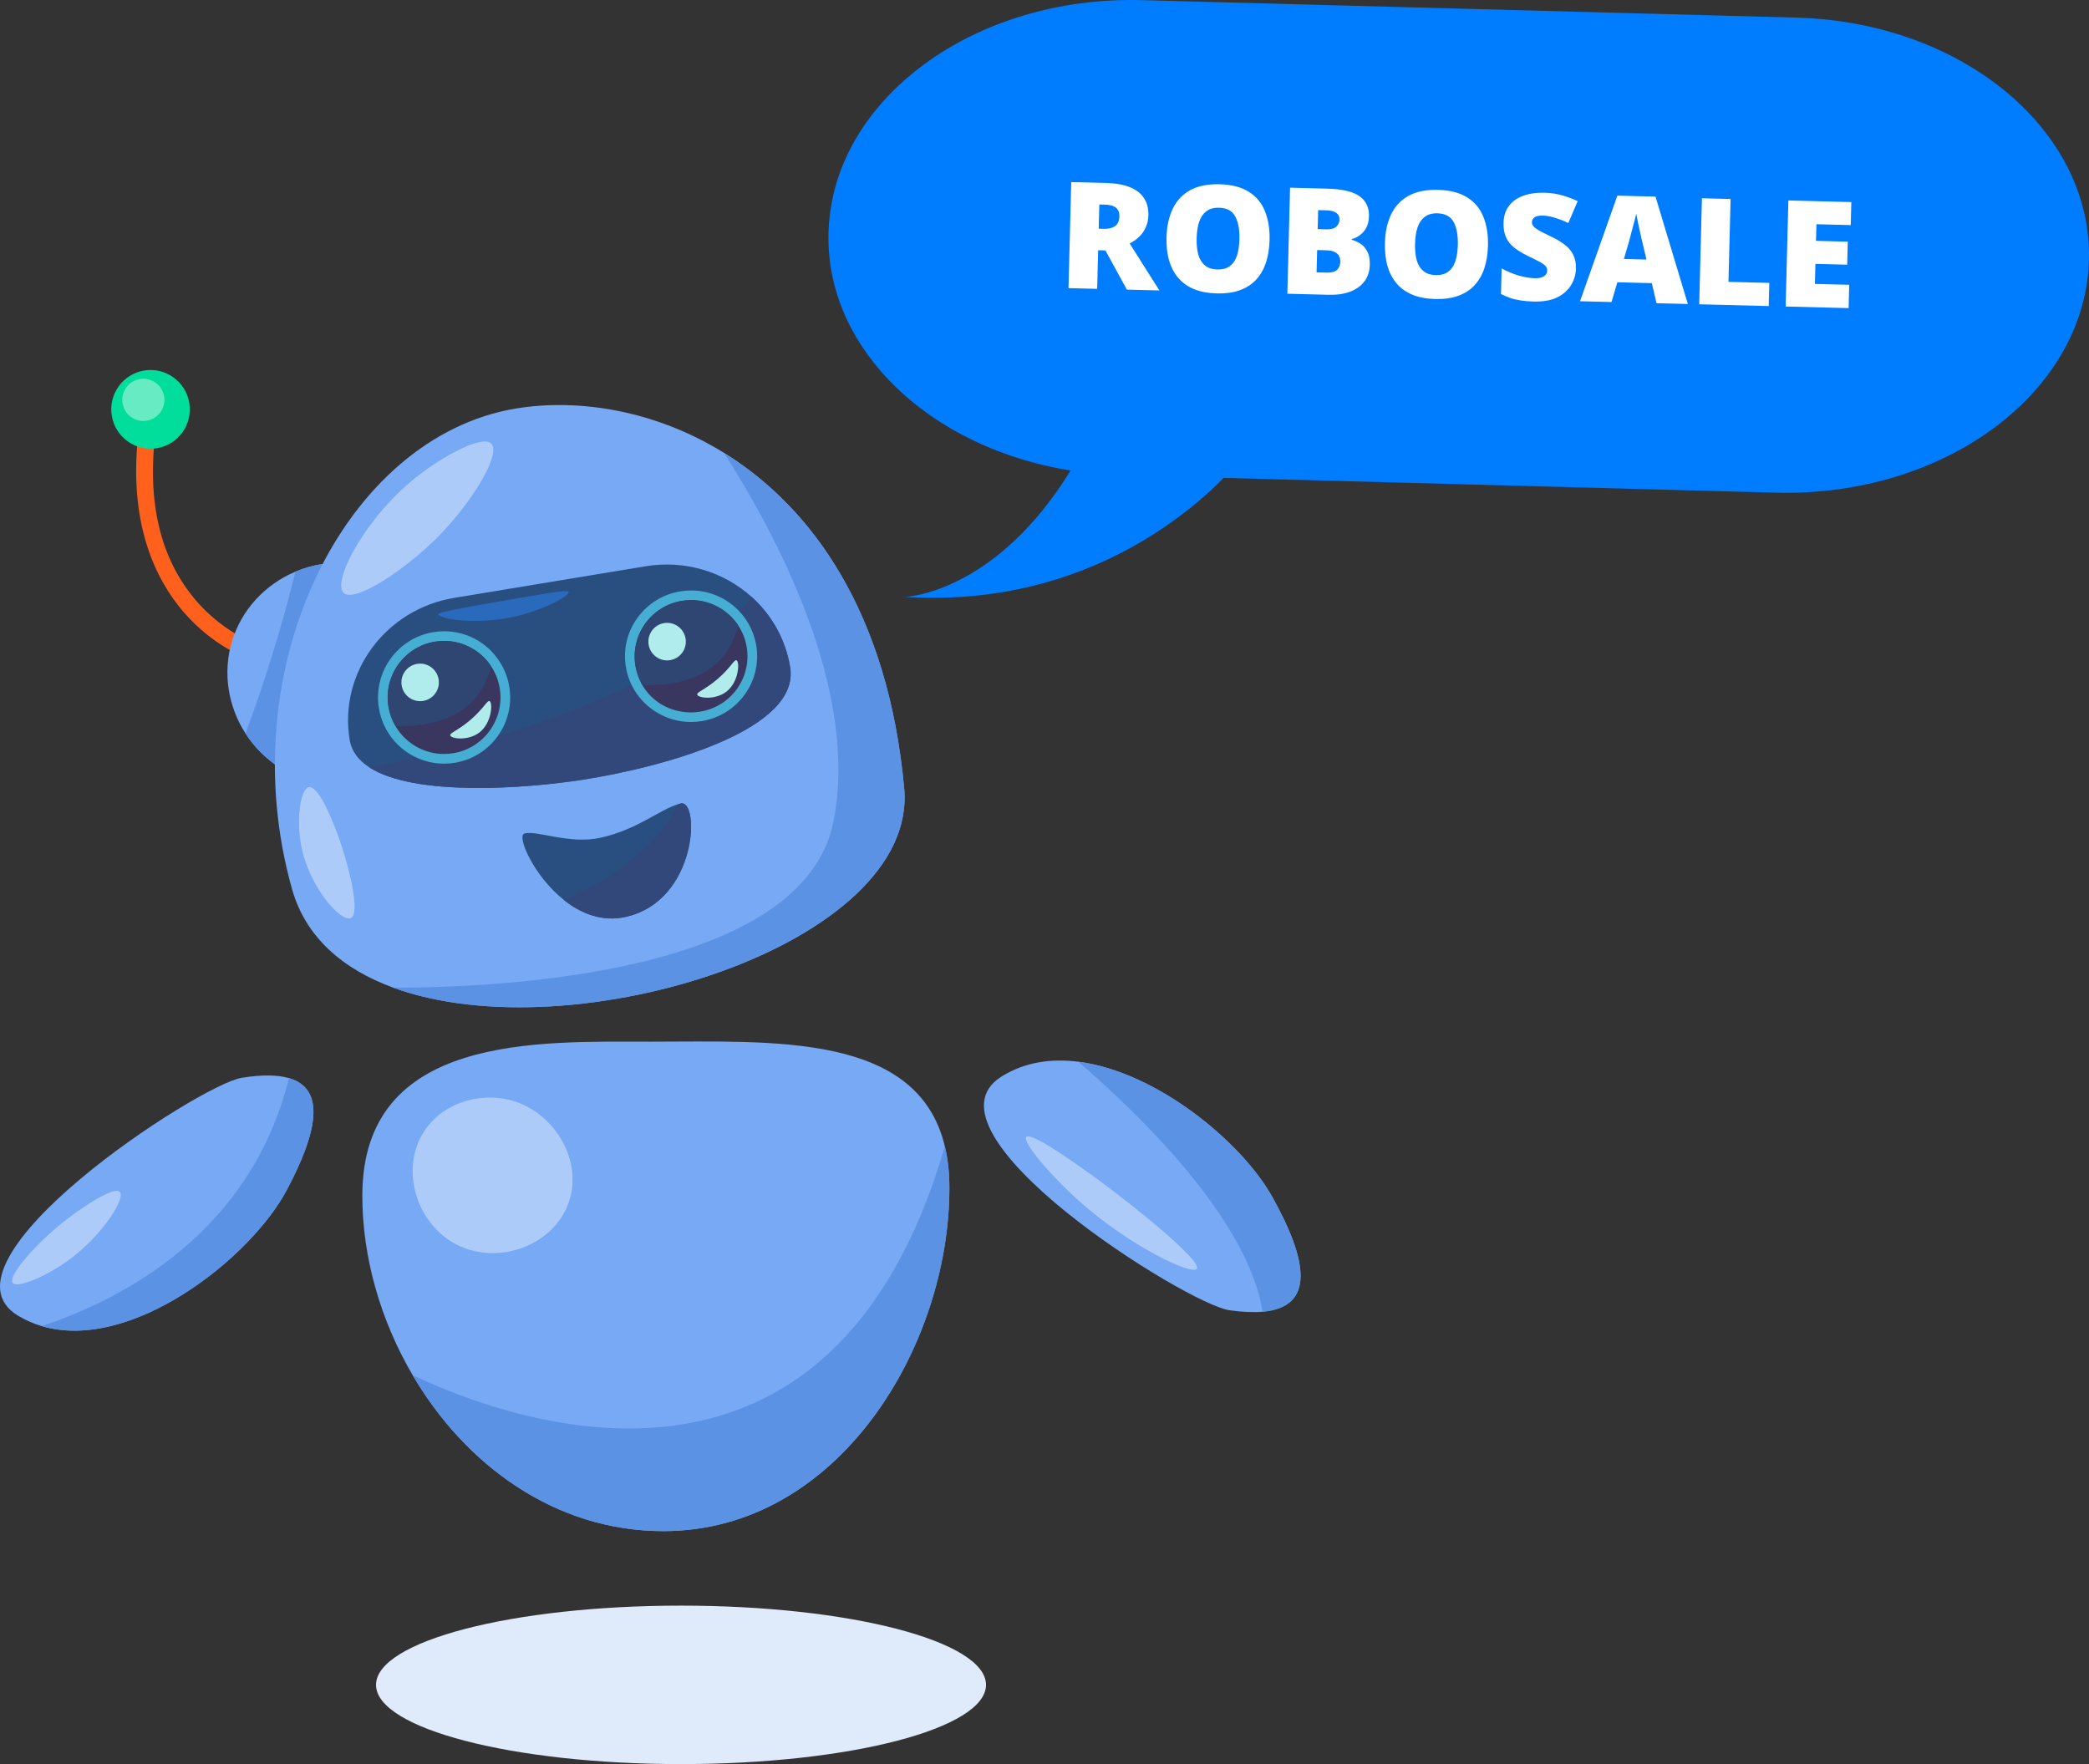 <svg xmlns="http://www.w3.org/2000/svg" width="450" height="380" viewBox="0 0 450 380" fill="none"><rect x="0" y="0" width="450" height="380" fill="#333333" stroke="none"/><path d="M53.237 141.778C52.942 141.675 45.945 139.226 39.56 131.843C33.717 125.084 27.305 112.739 29.936 92.279L33.541 92.746C31.578 108.011 34.485 120.311 42.182 129.312C47.923 136.022 54.35 138.309 54.415 138.33L53.237 141.778Z" fill="#FF611D"></path><path d="M62.247 232.232C70.258 234.569 68.367 243.975 61.758 256.374C53.864 271.185 28.176 291.33 8.996 285.657C8.99 285.657 8.99 285.657 8.99 285.657C7.243 285.136 5.554 284.41 3.933 283.439C-15.482 271.837 42.819 233.644 52.091 232.161C56.483 231.455 59.819 231.521 62.247 232.232Z" fill="#77A9F5"></path><path d="M62.248 232.232C70.258 234.569 68.367 243.975 61.758 256.374C53.864 271.185 28.177 291.33 8.996 285.657C26.145 279.959 53.97 265.738 62.248 232.232Z" fill="#5B92E4"></path><path d="M13.068 263.687C17.202 260.321 24.561 255.4 25.82 256.742C27.107 258.108 22.066 266.044 15.078 271.222C10.307 274.756 3.75 277.659 2.744 276.342C1.607 274.847 7.676 268.08 13.068 263.687Z" fill="white" fill-opacity="0.4"></path><path d="M204.511 255.891C204.511 289.885 180.707 329.816 142.887 329.816C119.452 329.816 100.166 315.439 88.892 296.223C81.96 284.422 78.05 270.797 78.05 257.551C78.05 222.723 115.989 224.383 140.031 224.383C166.401 224.383 197.703 222.359 203.54 246.96C204.179 249.615 204.511 252.58 204.511 255.891Z" fill="#77A9F5"></path><path d="M204.51 255.891C204.51 289.885 180.706 329.816 142.887 329.816C119.452 329.816 100.165 315.439 88.892 296.223C112.379 307.297 179.284 330.242 203.539 246.96C204.178 249.615 204.51 252.58 204.51 255.891Z" fill="#5B92E4"></path><path d="M91.145 244.045C86.233 252.072 89.707 263.492 98.144 267.976C107.06 272.717 119.191 268.468 122.506 259.045C125.655 250.098 119.587 240.069 110.891 237.253C103.918 234.998 95.23 237.372 91.145 244.045Z" fill="white" fill-opacity="0.4"></path><path d="M274.085 257.852C281.687 271.499 283.397 281.561 271.966 282.56C270.004 282.73 267.651 282.635 264.877 282.246C255.576 280.933 196.573 243.847 215.769 231.877C220.731 228.784 226.425 227.958 232.299 228.706C249.157 230.861 267.481 245.99 274.085 257.852Z" fill="#77A9F5"></path><path d="M274.086 257.852C281.688 271.498 283.397 281.561 271.967 282.56C270.658 273.741 263.545 255.817 232.3 228.706C249.158 230.861 267.481 245.99 274.086 257.852Z" fill="#5B92E4"></path><path d="M236.472 254.066C244.999 260.297 258.936 271.68 257.816 273.307C256.806 274.773 243.409 268.505 232.376 258.637C226.23 253.141 220.176 245.948 221.073 244.916C222.189 243.628 233.819 252.129 236.472 254.066Z" fill="white" fill-opacity="0.4"></path><path d="M59.215 164.648C56.649 162.803 54.518 160.536 52.885 157.997C49.121 152.166 47.94 144.924 49.963 138.182C52.016 131.34 57.116 125.869 63.649 123.131C65.495 122.351 67.46 121.79 69.504 121.484C78.526 147.311 59.215 164.648 59.215 164.648Z" fill="#77A9F5"></path><path d="M59.216 164.648C56.649 162.803 54.518 160.536 52.885 157.997C54.815 152.811 56.707 147.315 58.512 141.526C60.501 135.143 62.198 128.995 63.65 123.131C65.495 122.351 67.46 121.79 69.504 121.484C66.075 135.869 62.645 150.259 59.216 164.648Z" fill="#5B92E4"></path><path d="M194.772 169.801C197.846 203.432 123.6 226.967 84.722 212.755C73.921 208.808 65.849 201.937 62.923 191.569C49.463 143.88 74.256 94.088 111.147 87.994C124.52 85.789 141.067 88.324 155.94 97.536C175 109.328 191.328 132.067 194.772 169.801Z" fill="#77A9F5"></path><path d="M40.779 86.801C41.538 91.421 38.416 95.786 33.805 96.545C29.193 97.309 24.839 94.18 24.079 89.559C23.319 84.939 26.441 80.579 31.053 79.815C35.664 79.055 40.019 82.185 40.779 86.801Z" fill="#01DD9B"></path><path d="M170.207 143.707C171.304 150.375 164.673 155.689 155.656 159.682C146.16 163.893 134.018 166.639 125.468 167.968C113.229 169.868 89.31 171.635 79.534 165.281C77.242 163.79 75.728 161.853 75.32 159.372C74.132 152.15 76.059 145.115 80.137 139.573C84.216 134.041 90.447 130.007 97.861 128.78L139.061 121.98C147.679 120.555 156 123.247 161.92 128.586C166.19 132.439 169.212 137.662 170.207 143.707Z" fill="#294F81"></path><path d="M170.207 143.707C171.304 150.375 164.673 155.689 155.657 159.682C146.16 163.893 134.018 166.639 125.468 167.968C113.229 169.868 89.31 171.635 79.534 165.281C103.619 160.553 144.108 149.784 161.92 128.586C166.19 132.439 169.212 137.662 170.207 143.707Z" fill="#33487A"></path><path d="M194.772 169.801C197.845 203.432 123.6 226.967 84.722 212.755C107.051 212.78 173.058 210.034 179.563 176.878C185.157 148.368 166.884 114.576 155.939 97.536C174.999 109.328 191.328 132.067 194.772 169.801Z" fill="#5B92E4"></path><path d="M74.018 127.715C76.41 129.99 87.6 122.557 94.731 115.233C101.566 108.217 108.019 97.858 105.846 95.587C103.917 93.572 95.525 98.287 90.404 102.202C78.943 110.963 71.411 125.241 74.018 127.715Z" fill="white" fill-opacity="0.4"></path><path d="M64.914 182.337C66.662 191.169 73.463 198.704 75.558 197.767C77.758 196.784 75.079 186.334 73.06 180.681C72.481 179.059 68.937 169.133 66.555 169.57C64.681 169.913 63.782 176.618 64.914 182.337Z" fill="white" fill-opacity="0.4"></path><path d="M160.859 139.474C161.95 146.109 157.466 152.377 150.843 153.471C145.723 154.313 140.826 151.828 138.362 147.591C137.636 146.344 137.119 144.945 136.871 143.438C135.779 136.798 140.264 130.534 146.891 129.44C151.766 128.635 156.455 130.832 159.013 134.705C159.937 136.096 160.571 137.723 160.859 139.474Z" fill="#393760"></path><path d="M148.882 127.194C148.107 127.194 147.324 127.261 146.553 127.384C142.801 128 139.514 130.035 137.299 133.107C135.083 136.183 134.204 139.928 134.822 143.661C135.105 145.374 135.693 147.001 136.568 148.496C139.107 152.831 143.813 155.523 148.849 155.523C149.625 155.523 150.41 155.457 151.181 155.333C158.924 154.062 164.184 146.762 162.909 139.057C162.578 137.063 161.844 135.205 160.726 133.537C158.089 129.569 153.66 127.194 148.882 127.194ZM148.865 129.259C152.993 129.259 156.791 131.361 158.998 134.684C159.922 136.064 160.571 137.653 160.859 139.391C161.95 145.981 157.466 152.208 150.843 153.294C150.173 153.401 149.507 153.455 148.849 153.455C144.483 153.455 140.537 151.279 138.394 147.621C137.669 146.382 137.12 144.825 136.871 143.326C135.78 136.737 140.264 130.514 146.891 129.424C147.56 129.317 148.209 129.259 148.865 129.259Z" fill="#46AED2"></path><path d="M159.008 134.697C156.314 146.279 145.132 147.807 138.394 147.621C137.665 146.378 137.142 144.982 136.889 143.471C135.776 136.84 140.239 130.56 146.863 129.445C151.735 128.623 156.436 130.832 159.008 134.697Z" fill="#2F4572"></path><path d="M147.686 137.554C148.049 139.755 146.56 141.836 144.361 142.199C142.163 142.563 140.086 141.072 139.724 138.867C139.362 136.667 140.851 134.586 143.049 134.222C145.248 133.859 147.324 135.349 147.686 137.554Z" fill="#B1ECED"></path><path d="M158.654 142.236C159.377 142.567 159.179 146.898 156.474 148.991C154.07 150.849 150.405 150.383 150.197 149.627C150.044 149.07 151.829 148.616 154.556 146.279C157.427 143.818 158.15 142.005 158.654 142.236Z" fill="#B1ECED"></path><path d="M107.658 148.256C108.75 154.892 104.266 161.159 97.643 162.254C92.523 163.1 87.627 160.61 85.162 156.374C84.436 155.127 83.919 153.727 83.67 152.22C82.579 145.585 87.063 139.317 93.69 138.223C98.566 137.418 103.239 139.639 105.797 143.516C106.721 144.908 107.371 146.506 107.658 148.256Z" fill="#393760"></path><path d="M95.68 135.977C94.906 135.977 94.122 136.043 93.352 136.171C85.608 137.451 80.345 144.801 81.62 152.559C81.904 154.281 82.492 155.92 83.367 157.423C85.905 161.787 90.612 164.5 95.648 164.5C96.424 164.5 97.209 164.434 97.98 164.306C101.731 163.687 105.016 161.643 107.231 158.546C109.446 155.453 110.325 151.68 109.708 147.918C109.377 145.915 108.643 144.045 107.525 142.365C104.888 138.368 100.459 135.977 95.68 135.977ZM95.664 138.054C99.792 138.054 103.59 140.172 105.797 143.516C106.72 144.908 107.37 146.506 107.658 148.257C108.749 154.892 104.265 161.16 97.642 162.254C96.972 162.361 96.305 162.415 95.648 162.415C91.282 162.415 87.303 160.057 85.161 156.374C84.435 155.127 83.918 153.727 83.67 152.22C82.579 145.585 87.063 139.317 93.69 138.223C94.359 138.112 95.007 138.054 95.664 138.054Z" fill="#46AED2"></path><path d="M105.783 143.496C103.09 155.078 91.932 156.589 85.194 156.407C84.464 155.16 83.942 153.765 83.689 152.254C82.575 145.622 87.038 139.342 93.662 138.227C98.535 137.406 103.212 139.627 105.783 143.496Z" fill="#2F4572"></path><path d="M94.485 146.336C94.847 148.537 93.359 150.618 91.16 150.982C88.961 151.345 86.885 149.854 86.523 147.65C86.16 145.449 87.65 143.368 89.848 143.004C92.047 142.641 94.123 144.132 94.485 146.336Z" fill="#B1ECED"></path><path d="M105.453 151.019C106.177 151.349 105.978 155.68 103.274 157.774C100.87 159.632 97.204 159.165 96.996 158.41C96.844 157.852 98.629 157.398 101.356 155.061C104.227 152.6 104.95 150.787 105.453 151.019Z" fill="#B1ECED"></path><path d="M122.482 127.525C122.73 128.305 117.65 131.076 112.153 132.513C103.235 134.846 94.465 133.343 94.422 132.314C94.402 131.844 100.119 130.845 111.553 128.863C120.74 127.269 122.352 127.116 122.482 127.525Z" fill="#296ABD"></path><path d="M26.603 87.664C27.447 90.03 30.045 91.264 32.407 90.418C34.769 89.571 35.999 86.97 35.155 84.6C34.312 82.234 31.713 81.004 29.351 81.85C26.99 82.692 25.759 85.298 26.603 87.664Z" fill="white" fill-opacity="0.4"></path><path d="M134.794 197.503C129.722 198.647 125.16 196.789 121.506 193.89C114.949 188.696 111.316 180.145 112.917 179.575C115.41 178.699 122.562 181.99 129.456 180.438C137.377 178.654 142.092 174.393 146.107 173.22C146.286 173.167 146.462 173.121 146.637 173.08C150.773 172.151 150.357 194.001 134.794 197.503Z" fill="#294F81"></path><path d="M134.795 197.503C129.722 198.647 125.16 196.789 121.507 193.89C128.083 190.954 140.77 184.125 146.108 173.22C146.287 173.167 146.462 173.121 146.638 173.08C150.773 172.151 150.357 194.001 134.795 197.503Z" fill="#33487A"></path><path d="M263.595 102.942C254.395 112.28 231.298 130.864 194.863 128.586C194.863 128.586 197.355 128.524 201.317 127.195C208.37 124.836 220.079 118.475 230.62 101.349C214.615 98.795 200.814 91.665 191.443 81.829C191.443 81.829 191.443 81.829 191.443 81.829C182.847 72.832 177.974 61.556 178.497 49.458C179.109 35.316 186.965 22.727 199.169 13.788C211.372 4.84 227.918 -0.449 245.94 0.03L386.959 3.791C415.522 4.555 439.165 19.605 447.127 39.891C449.204 45.193 450.214 50.845 449.963 56.7C449.345 70.826 441.49 83.419 429.287 92.367C417.084 101.306 400.534 106.603 382.516 106.12H382.38L263.595 102.942Z" fill="#007CFF"></path><path d="M238.243 39.415C240.312 39.468 242.022 39.768 243.374 40.315C244.747 40.862 245.762 41.646 246.418 42.665C247.097 43.664 247.417 44.91 247.379 46.403C247.355 47.32 247.174 48.159 246.834 48.918C246.516 49.678 246.061 50.349 245.47 50.932C244.879 51.514 244.173 52.019 243.351 52.446L249.75 62.565L242.744 62.386L238.127 53.945L236.559 53.904L236.346 62.222L230.172 62.064L230.757 39.223L238.243 39.415ZM238.027 44.083L236.812 44.052L236.678 49.266L237.83 49.296C238.768 49.32 239.541 49.137 240.149 48.747C240.778 48.336 241.106 47.598 241.134 46.531C241.146 46.041 241.05 45.622 240.846 45.276C240.642 44.907 240.308 44.621 239.843 44.418C239.379 44.214 238.774 44.102 238.027 44.083ZM273.484 51.714C273.438 53.484 273.184 55.089 272.72 56.528C272.257 57.946 271.564 59.166 270.642 60.188C269.719 61.21 268.547 61.98 267.125 62.498C265.725 63.017 264.044 63.252 262.082 63.201C260.162 63.152 258.506 62.832 257.113 62.242C255.741 61.652 254.609 60.823 253.719 59.754C252.85 58.686 252.21 57.432 251.799 55.992C251.41 54.531 251.238 52.904 251.284 51.113C251.344 48.746 251.792 46.698 252.626 44.969C253.46 43.219 254.711 41.886 256.377 40.968C258.044 40.05 260.157 39.624 262.716 39.69C265.318 39.757 267.417 40.301 269.012 41.324C270.63 42.326 271.789 43.721 272.49 45.51C273.213 47.279 273.544 49.347 273.484 51.714ZM257.777 51.311C257.742 52.676 257.861 53.864 258.134 54.874C258.428 55.863 258.91 56.633 259.579 57.183C260.248 57.734 261.126 58.023 262.214 58.051C263.344 58.08 264.246 57.837 264.921 57.32C265.617 56.805 266.127 56.06 266.451 55.087C266.775 54.092 266.955 52.912 266.99 51.547C267.043 49.479 266.743 47.839 266.092 46.627C265.44 45.415 264.271 44.788 262.587 44.744C261.478 44.716 260.575 44.97 259.878 45.507C259.182 46.023 258.661 46.778 258.316 47.772C257.992 48.745 257.812 49.925 257.777 51.311ZM285.864 40.635C289.169 40.72 291.513 41.271 292.896 42.288C294.278 43.305 294.946 44.731 294.899 46.565C294.873 47.567 294.67 48.416 294.289 49.11C293.909 49.783 293.437 50.315 292.872 50.706C292.328 51.098 291.767 51.361 291.187 51.495L291.183 51.655C291.798 51.82 292.41 52.092 293.019 52.471C293.628 52.849 294.126 53.406 294.512 54.141C294.921 54.856 295.11 55.821 295.078 57.037C295.043 58.423 294.66 59.608 293.931 60.593C293.201 61.577 292.179 62.319 290.865 62.819C289.55 63.319 287.997 63.545 286.206 63.5L277.313 63.272L277.898 40.431L285.864 40.635ZM285.703 49.402C286.727 49.428 287.446 49.233 287.863 48.817C288.3 48.402 288.526 47.895 288.542 47.298C288.558 46.68 288.335 46.205 287.874 45.873C287.414 45.519 286.682 45.33 285.68 45.304L283.952 45.26L283.848 49.355L285.703 49.402ZM283.732 53.865L283.609 58.663L285.784 58.719C286.851 58.746 287.603 58.542 288.041 58.105C288.479 57.647 288.708 57.066 288.726 56.362C288.736 55.957 288.65 55.57 288.467 55.203C288.306 54.836 288.004 54.54 287.562 54.315C287.141 54.07 286.547 53.937 285.779 53.917L283.732 53.865ZM320.531 52.919C320.485 54.69 320.231 56.294 319.767 57.733C319.304 59.151 318.611 60.371 317.689 61.394C316.766 62.416 315.594 63.186 314.172 63.704C312.772 64.223 311.091 64.457 309.129 64.407C307.209 64.358 305.553 64.038 304.16 63.447C302.788 62.858 301.657 62.028 300.766 60.96C299.897 59.892 299.257 58.638 298.846 57.197C298.457 55.736 298.285 54.11 298.331 52.319C298.392 49.951 298.839 47.903 299.673 46.175C300.507 44.425 301.758 43.091 303.424 42.174C305.091 41.256 307.204 40.83 309.763 40.896C312.365 40.962 314.464 41.507 316.059 42.529C317.677 43.531 318.836 44.927 319.537 46.716C320.26 48.484 320.591 50.552 320.531 52.919ZM304.824 52.517C304.789 53.882 304.908 55.069 305.181 56.079C305.476 57.069 305.957 57.838 306.626 58.389C307.295 58.94 308.173 59.229 309.261 59.257C310.391 59.286 311.294 59.042 311.968 58.526C312.664 58.01 313.174 57.266 313.498 56.292C313.822 55.298 314.002 54.118 314.037 52.753C314.09 50.684 313.79 49.044 313.139 47.832C312.487 46.621 311.318 45.993 309.634 45.95C308.525 45.922 307.622 46.176 306.925 46.713C306.229 47.229 305.708 47.983 305.363 48.978C305.039 49.951 304.859 51.131 304.824 52.517ZM339.477 57.919C339.445 59.155 339.095 60.32 338.427 61.413C337.78 62.506 336.787 63.387 335.446 64.057C334.128 64.706 332.424 65.004 330.334 64.951C329.289 64.924 328.373 64.847 327.587 64.72C326.821 64.615 326.1 64.447 325.423 64.216C324.746 63.986 324.049 63.691 323.333 63.331L323.474 57.828C324.695 58.479 325.93 58.99 327.18 59.364C328.43 59.716 329.567 59.905 330.59 59.931C331.209 59.947 331.712 59.886 332.1 59.746C332.487 59.607 332.78 59.411 332.979 59.16C333.177 58.909 333.281 58.624 333.289 58.304C333.299 57.899 333.169 57.554 332.899 57.27C332.629 56.985 332.199 56.686 331.61 56.373C331.02 56.059 330.23 55.665 329.239 55.191C328.396 54.786 327.639 54.361 326.967 53.917C326.296 53.473 325.722 52.978 325.245 52.432C324.789 51.887 324.443 51.259 324.205 50.549C323.967 49.817 323.861 48.961 323.886 47.98C323.924 46.508 324.318 45.291 325.068 44.329C325.819 43.345 326.841 42.624 328.133 42.167C329.447 41.688 330.957 41.471 332.663 41.515C334.156 41.553 335.495 41.758 336.68 42.13C337.867 42.48 338.923 42.881 339.851 43.331L337.841 48.049C336.872 47.576 335.91 47.2 334.957 46.919C334.026 46.618 333.155 46.457 332.345 46.436C331.812 46.422 331.373 46.475 331.028 46.594C330.684 46.714 330.423 46.888 330.247 47.118C330.092 47.328 330.011 47.571 330.004 47.849C329.994 48.211 330.125 48.535 330.395 48.819C330.665 49.103 331.116 49.424 331.747 49.782C332.4 50.119 333.285 50.557 334.402 51.098C335.498 51.617 336.423 52.185 337.175 52.802C337.95 53.398 338.529 54.106 338.913 54.927C339.32 55.727 339.507 56.724 339.477 57.919ZM356.834 65.31L355.824 60.994L348.403 60.804L347.141 65.061L340.359 64.887L348.401 42.142L356.622 42.353L363.584 65.483L356.834 65.31ZM353.778 52.139C353.682 51.731 353.548 51.151 353.375 50.4C353.203 49.627 353.031 48.833 352.86 48.018C352.689 47.203 352.556 46.538 352.463 46.023C352.364 46.533 352.209 47.169 351.998 47.932C351.807 48.695 351.607 49.448 351.396 50.189C351.206 50.931 351.04 51.557 350.899 52.065L349.812 55.783L354.674 55.907L353.778 52.139ZM366.034 65.545L366.619 42.705L372.793 42.863L372.336 60.713L381.133 60.939L381.005 65.929L366.034 65.545ZM398.216 66.37L384.653 66.022L385.238 43.182L398.801 43.53L398.674 48.488L391.285 48.299L391.193 51.881L398.039 52.057L397.912 57.015L391.066 56.84L390.955 61.158L398.345 61.348L398.216 66.37Z" fill="white"></path><path d="M212.401 362.931C212.401 372.357 182.986 380 146.702 380C110.417 380 81.003 372.357 81.003 362.931C81.003 353.508 110.417 345.866 146.702 345.866C182.986 345.866 212.401 353.508 212.401 362.931Z" fill="#DFEAFA"></path></svg>
